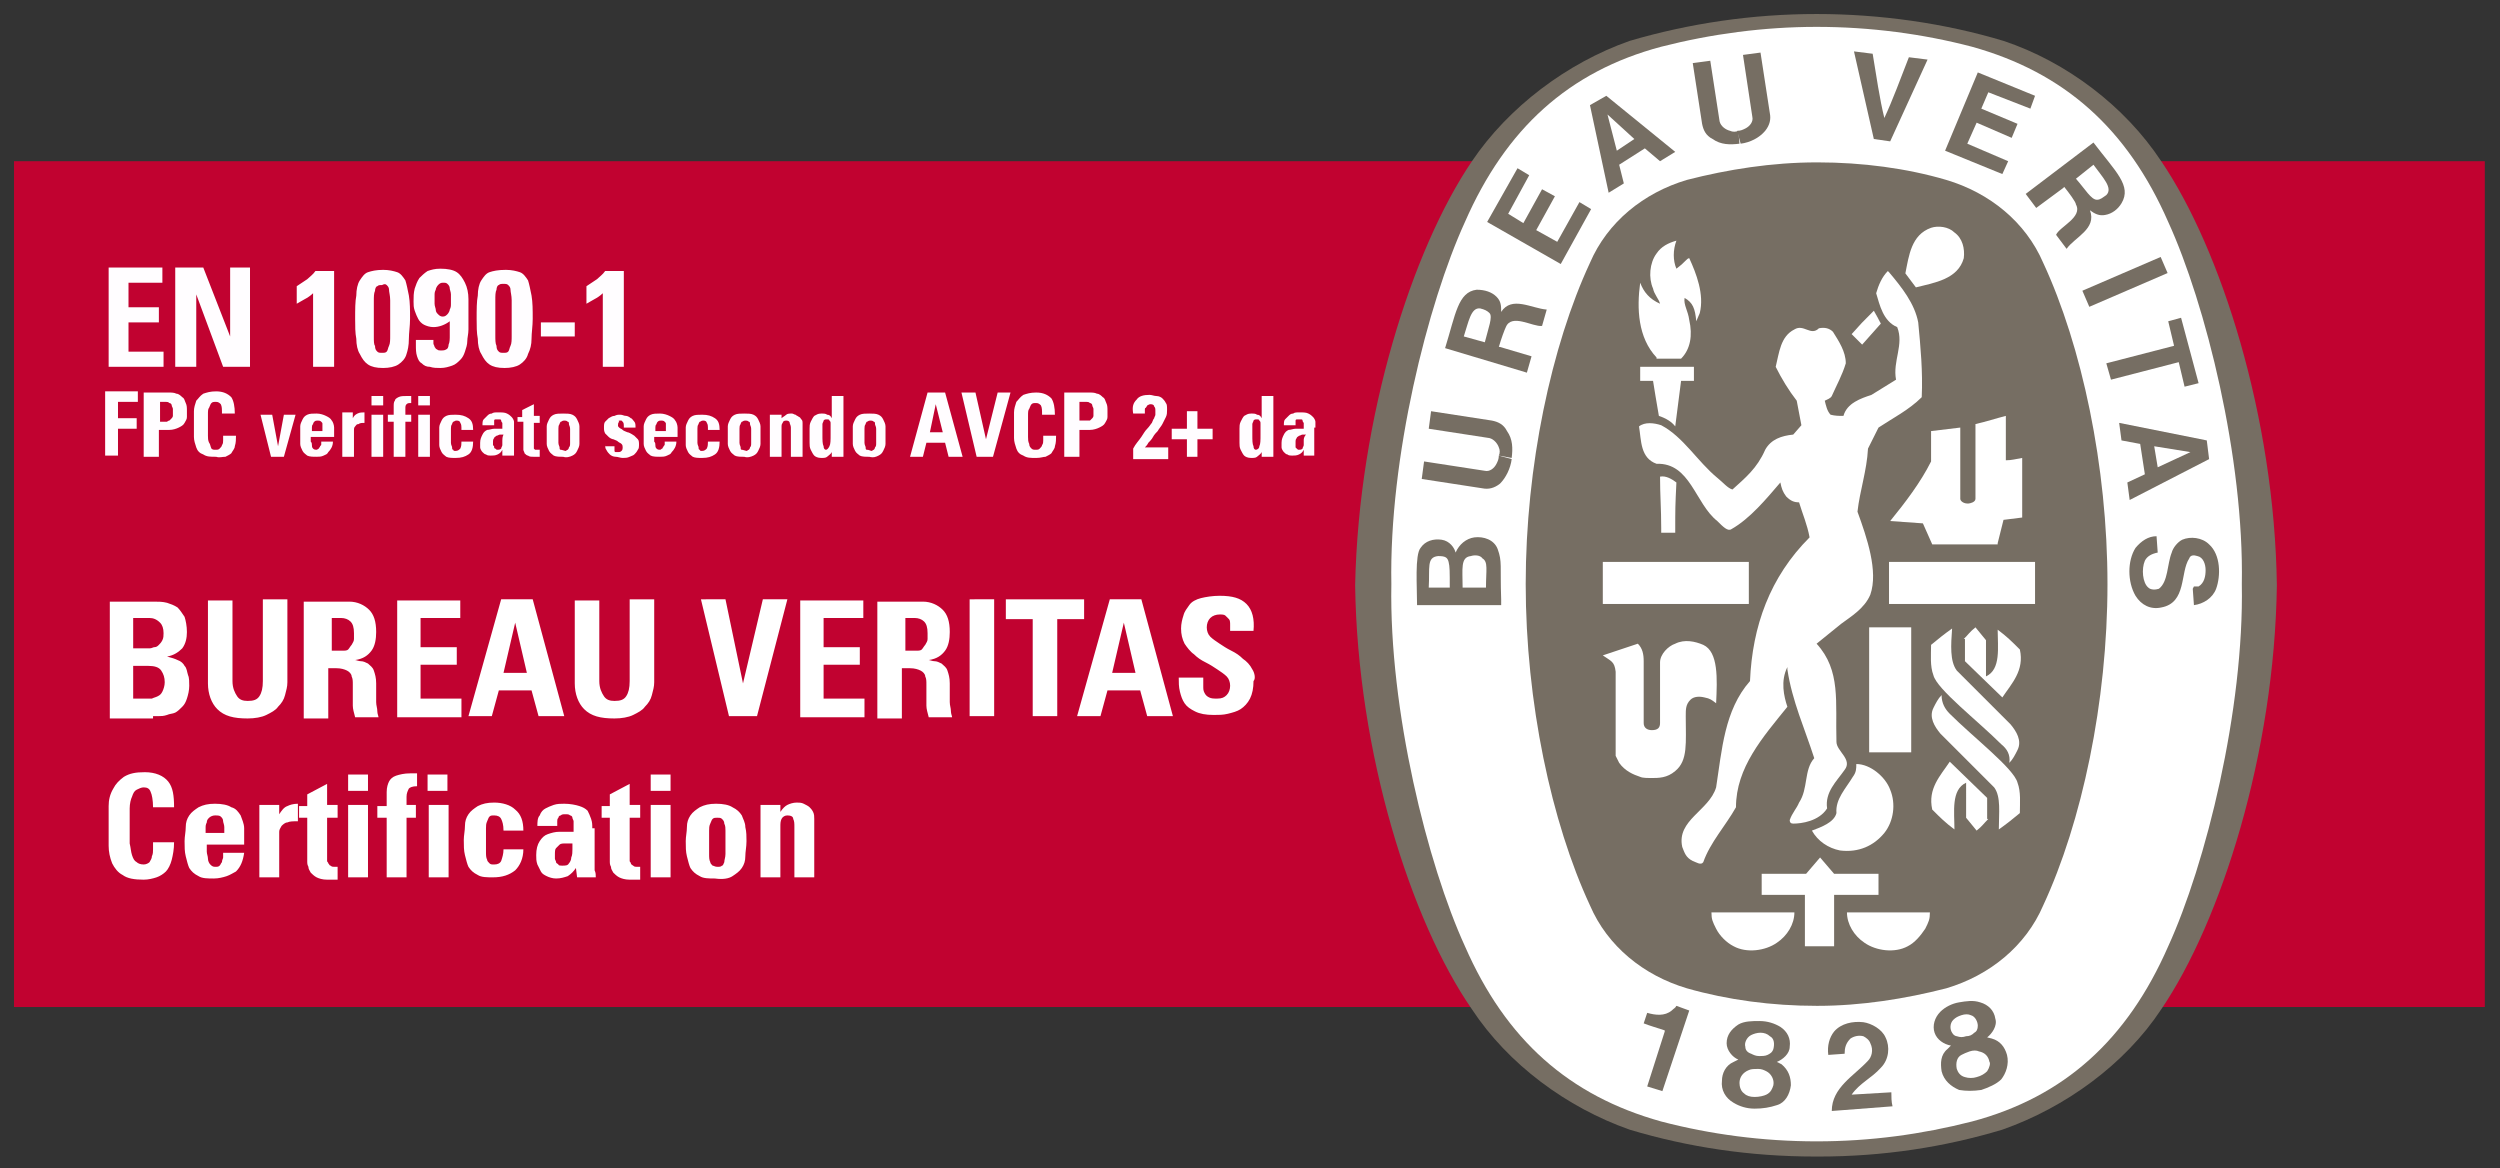 <?xml version="1.0" encoding="utf-8"?>
<!-- Generator: Adobe Illustrator 24.0.3, SVG Export Plug-In . SVG Version: 6.00 Build 0)  -->
<svg version="1.1" id="Livello_1" xmlns="http://www.w3.org/2000/svg" xmlns:xlink="http://www.w3.org/1999/xlink" x="0px" y="0px"
	 viewBox="0 0 214 100" style="enable-background:new 0 0 214 100;" xml:space="preserve">
<rect x="0" y="0" width="214" height="100" fill="#333333" stroke="none"/>
<style type="text/css">
	.st0{fill:#C10230;}
	.st1{fill:#FFFDFF;}
	.st2{fill:#766E63;}
	.st3{fill:#FFFFFF;}
	.st4{fill:#003B4D;}
	.st5{fill:#A2A9AD;}
	.st6{fill-rule:evenodd;clip-rule:evenodd;fill:#FFFFFF;}
</style>
<g>
	<rect x="1.2" y="13.8" class="st0" width="211.5" height="72.4"/>
	<path class="st1" d="M50.2,26c0.2-0.1,0.5-0.3,0.7-0.4c0.2-0.1,0.5-0.3,0.7-0.5v6.3h1.8v-8.2h-1.6c-0.2,0.3-0.5,0.5-0.7,0.7
		c-0.3,0.2-0.6,0.4-0.9,0.6V26z M46.3,27.6v1.2h2.9v-1.2H46.3z M41.9,23.3c-0.3,0.1-0.5,0.4-0.7,0.7c-0.2,0.3-0.3,0.8-0.3,1.3
		c-0.1,0.5-0.1,1.2-0.1,2c0,0.6,0,1.2,0.1,1.7c0,0.5,0.1,1,0.3,1.3c0.2,0.4,0.4,0.7,0.7,0.9c0.3,0.2,0.7,0.3,1.3,0.3
		c0.5,0,1-0.1,1.3-0.3c0.3-0.2,0.6-0.5,0.7-0.9c0.2-0.4,0.3-0.8,0.3-1.3c0-0.5,0.1-1.1,0.1-1.7c0-0.8,0-1.4-0.1-2
		c-0.1-0.5-0.2-1-0.3-1.3c-0.2-0.3-0.4-0.6-0.7-0.7c-0.3-0.1-0.7-0.2-1.2-0.2C42.6,23.1,42.2,23.2,41.9,23.3z M43.5,24.4
		c0.1,0.1,0.2,0.2,0.2,0.4c0,0.2,0.1,0.5,0.1,0.9c0,0.4,0,0.9,0,1.5c0,0.6,0,1.1,0,1.5c0,0.4,0,0.7-0.1,0.9
		c-0.1,0.2-0.1,0.4-0.2,0.5c-0.1,0.1-0.2,0.1-0.4,0.1c-0.2,0-0.3,0-0.4-0.1c-0.1-0.1-0.2-0.2-0.2-0.5c-0.1-0.2-0.1-0.5-0.1-0.9
		c0-0.4,0-0.9,0-1.5c0-0.6,0-1.1,0-1.5c0-0.4,0-0.7,0.1-0.9c0-0.2,0.1-0.4,0.2-0.4c0.1-0.1,0.2-0.1,0.4-0.1
		C43.3,24.3,43.4,24.3,43.5,24.4z M35.6,29.5c0,0.4,0,0.7,0.1,1c0.1,0.3,0.2,0.5,0.4,0.6c0.2,0.2,0.4,0.3,0.7,0.3
		c0.3,0.1,0.6,0.1,0.9,0.1c0.4,0,0.7-0.1,1-0.2c0.3-0.1,0.5-0.3,0.7-0.5c0.2-0.2,0.3-0.4,0.4-0.7c0.1-0.3,0.2-0.6,0.2-0.9
		c0-0.3,0.1-0.6,0.1-1c0-0.3,0-0.7,0-1c0-0.6,0-1.1,0-1.6c0-0.5-0.1-1-0.3-1.4c-0.2-0.4-0.4-0.7-0.7-0.9c-0.3-0.2-0.8-0.3-1.4-0.3
		c-0.5,0-0.8,0.1-1.1,0.2c-0.3,0.2-0.5,0.4-0.7,0.6c-0.2,0.3-0.3,0.6-0.4,0.9c-0.1,0.4-0.1,0.7-0.1,1.1c0,0.3,0,0.5,0.1,0.8
		c0.1,0.3,0.2,0.5,0.3,0.7c0.1,0.2,0.3,0.4,0.5,0.5c0.2,0.1,0.5,0.2,0.8,0.2c0.5,0,1-0.2,1.4-0.5c0,0.5,0,0.9,0,1.2
		c0,0.3,0,0.6-0.1,0.8c0,0.2-0.1,0.4-0.2,0.4c-0.1,0.1-0.3,0.1-0.5,0.1c-0.1,0-0.2,0-0.3-0.1c-0.1,0-0.1-0.1-0.2-0.2
		c0-0.1-0.1-0.2-0.1-0.3c0-0.1,0-0.2,0-0.3H35.6z M37.2,25.3c0-0.2,0-0.3,0.1-0.5c0-0.1,0.1-0.3,0.2-0.4c0.1-0.1,0.2-0.2,0.4-0.2
		c0.2,0,0.3,0,0.4,0.1c0.1,0.1,0.2,0.2,0.2,0.4c0,0.1,0.1,0.3,0.1,0.5c0,0.2,0,0.3,0,0.4c0,0.1,0,0.3,0,0.4c0,0.2,0,0.3-0.1,0.5
		c0,0.1-0.1,0.3-0.2,0.4c-0.1,0.1-0.2,0.2-0.4,0.2c-0.2,0-0.3-0.1-0.4-0.2c-0.1-0.1-0.2-0.2-0.2-0.4c0-0.1-0.1-0.3-0.1-0.5
		c0-0.2,0-0.3,0-0.4C37.2,25.6,37.2,25.4,37.2,25.3z M31.5,23.3c-0.3,0.1-0.5,0.4-0.7,0.7c-0.2,0.3-0.3,0.8-0.3,1.3
		c-0.1,0.5-0.1,1.2-0.1,2c0,0.6,0,1.2,0.1,1.7c0,0.5,0.1,1,0.3,1.3c0.2,0.4,0.4,0.7,0.7,0.9c0.3,0.2,0.7,0.3,1.3,0.3
		c0.5,0,1-0.1,1.3-0.3c0.3-0.2,0.6-0.5,0.7-0.9C34.9,30,35,29.6,35,29c0-0.5,0.1-1.1,0.1-1.7c0-0.8,0-1.4-0.1-2
		c-0.1-0.5-0.2-1-0.3-1.3c-0.2-0.3-0.4-0.6-0.7-0.7c-0.3-0.1-0.7-0.2-1.2-0.2C32.2,23.1,31.8,23.2,31.5,23.3z M33.1,24.4
		c0.1,0.1,0.2,0.2,0.2,0.4c0,0.2,0.1,0.5,0.1,0.9c0,0.4,0,0.9,0,1.5c0,0.6,0,1.1,0,1.5c0,0.4,0,0.7-0.1,0.9
		c-0.1,0.2-0.1,0.4-0.2,0.5c-0.1,0.1-0.2,0.1-0.4,0.1c-0.2,0-0.3,0-0.4-0.1c-0.1-0.1-0.2-0.2-0.2-0.5C32,29.5,32,29.2,32,28.8
		c0-0.4,0-0.9,0-1.5c0-0.6,0-1.1,0-1.5c0-0.4,0-0.7,0.1-0.9c0-0.2,0.1-0.4,0.2-0.4c0.1-0.1,0.2-0.1,0.4-0.1
		C32.9,24.3,33,24.3,33.1,24.4z M25.4,26c0.2-0.1,0.5-0.3,0.7-0.4c0.2-0.1,0.5-0.3,0.7-0.5v6.3h1.8v-8.2H27
		c-0.2,0.3-0.5,0.5-0.7,0.7c-0.3,0.2-0.6,0.4-0.9,0.6V26z M16.8,31.4v-6.2h0l2.3,6.2h2.3v-8.5h-1.7v5.9h0l-2.3-5.9h-2.4v8.5H16.8z
		 M14,31.4v-1.3h-3v-2.5h2.6v-1.3H11v-2.1h2.9v-1.3H9.3v8.5H14z"/>
	<path class="st1" d="M19.3,39.1c0.2-0.1,0.4-0.2,0.5-0.3c0.1-0.2,0.3-0.4,0.3-0.6c0.1-0.3,0.1-0.6,0.1-0.9h-1.1c0,0.1,0,0.2,0,0.4
		c0,0.1,0,0.3-0.1,0.4c0,0.1-0.1,0.2-0.2,0.3c-0.1,0.1-0.2,0.1-0.3,0.1c-0.2,0-0.3,0-0.4-0.1C18,38.2,18,38,17.9,37.9
		c-0.1-0.2-0.1-0.4-0.1-0.6c0-0.3,0-0.6,0-0.9c0-0.4,0-0.7,0-0.9c0-0.3,0-0.5,0.1-0.6c0.1-0.2,0.1-0.3,0.2-0.4
		c0.1-0.1,0.2-0.1,0.4-0.1c0.2,0,0.3,0.1,0.4,0.2c0.1,0.2,0.1,0.4,0.1,0.8h1.1c0-0.6-0.1-1.1-0.3-1.4c-0.3-0.3-0.7-0.5-1.3-0.5
		c-0.5,0-0.8,0.1-1.1,0.2c-0.3,0.2-0.4,0.4-0.6,0.6c-0.1,0.3-0.2,0.6-0.2,0.9c0,0.3,0,0.7,0,1.1c0,0.4,0,0.7,0,1.1
		c0,0.3,0.1,0.6,0.2,0.9c0.1,0.3,0.3,0.5,0.6,0.6c0.3,0.2,0.6,0.2,1.1,0.2C18.8,39.2,19,39.1,19.3,39.1z M12.4,39.1h1.2v-2.3h0.9
		c0.3,0,0.6-0.1,0.8-0.2c0.2-0.1,0.4-0.2,0.5-0.4c0.1-0.2,0.2-0.3,0.2-0.5c0-0.2,0-0.4,0-0.5c0-0.3,0-0.5-0.1-0.7
		c-0.1-0.2-0.1-0.4-0.3-0.5c-0.1-0.1-0.3-0.3-0.5-0.3c-0.2-0.1-0.4-0.1-0.7-0.1h-2.1V39.1z M13.6,34.4h0.6c0.1,0,0.2,0,0.3,0.1
		c0.1,0,0.2,0.1,0.2,0.2s0.1,0.2,0.1,0.3c0,0.1,0,0.2,0,0.3c0,0.1,0,0.2,0,0.3c0,0.1-0.1,0.2-0.1,0.2c-0.1,0.1-0.1,0.1-0.2,0.2
		c-0.1,0-0.2,0.1-0.2,0.1h-0.6V34.4z M10.1,39.1v-2.4h1.6v-0.9h-1.6v-1.4h1.7v-0.9H9v5.5H10.1z"/>
	<path class="st1" d="M75.2,39c0.2-0.1,0.3-0.2,0.4-0.4c0.1-0.2,0.2-0.4,0.2-0.6c0-0.2,0-0.5,0-0.8c0-0.2,0-0.5,0-0.7
		c0-0.2-0.1-0.4-0.2-0.6c-0.1-0.2-0.2-0.3-0.4-0.4c-0.2-0.1-0.5-0.1-0.8-0.1c-0.3,0-0.6,0-0.8,0.1c-0.2,0.1-0.3,0.2-0.4,0.4
		c-0.1,0.2-0.2,0.4-0.2,0.6c0,0.2,0,0.5,0,0.7c0,0.3,0,0.5,0,0.8c0,0.2,0.1,0.4,0.2,0.6c0.1,0.2,0.3,0.3,0.4,0.4
		c0.2,0.1,0.5,0.1,0.8,0.1C74.8,39.2,75,39.1,75.2,39z M74.2,38.5c-0.1,0-0.1-0.1-0.1-0.2c0-0.1-0.1-0.2-0.1-0.4c0-0.2,0-0.4,0-0.7
		c0-0.2,0-0.4,0-0.5c0-0.1,0-0.3,0.1-0.4c0-0.1,0.1-0.2,0.1-0.2c0.1,0,0.1-0.1,0.3-0.1c0.1,0,0.2,0,0.3,0.1c0.1,0,0.1,0.1,0.1,0.2
		c0,0.1,0.1,0.2,0.1,0.4c0,0.1,0,0.3,0,0.5c0,0.3,0,0.5,0,0.7c0,0.2,0,0.3-0.1,0.4c0,0.1-0.1,0.2-0.1,0.2c-0.1,0-0.1,0.1-0.2,0.1
		C74.3,38.5,74.3,38.5,74.2,38.5z M72.2,39.1v-5.2h-1v1.9h0c-0.1-0.2-0.2-0.3-0.4-0.3c-0.1-0.1-0.3-0.1-0.5-0.1
		c-0.3,0-0.4,0.1-0.6,0.2c-0.1,0.1-0.2,0.3-0.3,0.5c-0.1,0.2-0.1,0.4-0.1,0.6c0,0.2,0,0.4,0,0.6c0,0.2,0,0.4,0,0.6
		c0,0.2,0,0.4,0.1,0.6c0.1,0.2,0.2,0.4,0.3,0.5c0.1,0.1,0.3,0.2,0.6,0.2c0.2,0,0.4,0,0.5-0.1c0.1-0.1,0.3-0.2,0.4-0.4h0v0.4H72.2z
		 M70.5,38.2c-0.1-0.2-0.1-0.5-0.1-1c0-0.2,0-0.3,0-0.5c0-0.2,0-0.3,0-0.4c0-0.1,0.1-0.2,0.1-0.3c0.1-0.1,0.1-0.1,0.3-0.1
		c0.1,0,0.2,0,0.2,0.1c0.1,0.1,0.1,0.1,0.1,0.3s0,0.2,0,0.4c0,0.2,0,0.3,0,0.5c0,0.5,0,0.8-0.1,1c-0.1,0.2-0.2,0.3-0.3,0.3
		C70.6,38.5,70.5,38.4,70.5,38.2z M66.9,35.5h-1v3.6h1v-2.5c0-0.2,0-0.3,0.1-0.4c0-0.1,0.1-0.2,0.3-0.2c0.2,0,0.3,0.1,0.3,0.2
		c0,0.1,0.1,0.2,0.1,0.4v2.5h1v-2.9c0-0.1,0-0.2-0.1-0.3c-0.1-0.1-0.1-0.2-0.2-0.2c-0.1-0.1-0.2-0.1-0.3-0.2c-0.1,0-0.2-0.1-0.3-0.1
		c-0.2,0-0.4,0-0.5,0.1c-0.1,0.1-0.3,0.2-0.4,0.3h0V35.5z M64.5,39c0.2-0.1,0.3-0.2,0.4-0.4c0.1-0.2,0.2-0.4,0.2-0.6
		c0-0.2,0-0.5,0-0.8c0-0.2,0-0.5,0-0.7c0-0.2-0.1-0.4-0.2-0.6c-0.1-0.2-0.2-0.3-0.4-0.4c-0.2-0.1-0.5-0.1-0.8-0.1
		c-0.3,0-0.6,0-0.8,0.1c-0.2,0.1-0.3,0.2-0.4,0.4c-0.1,0.2-0.2,0.4-0.2,0.6c0,0.2,0,0.5,0,0.7c0,0.3,0,0.5,0,0.8
		c0,0.2,0.1,0.4,0.2,0.6c0.1,0.2,0.3,0.3,0.4,0.4c0.2,0.1,0.5,0.1,0.8,0.1C64,39.2,64.3,39.1,64.5,39z M63.5,38.5
		c-0.1,0-0.1-0.1-0.1-0.2c0-0.1-0.1-0.2-0.1-0.4c0-0.2,0-0.4,0-0.7c0-0.2,0-0.4,0-0.5c0-0.1,0-0.3,0.1-0.4c0-0.1,0.1-0.2,0.1-0.2
		c0.1,0,0.1-0.1,0.3-0.1c0.1,0,0.2,0,0.3,0.1c0.1,0,0.1,0.1,0.1,0.2c0,0.1,0.1,0.2,0.1,0.4c0,0.1,0,0.3,0,0.5c0,0.3,0,0.5,0,0.7
		c0,0.2,0,0.3-0.1,0.4c0,0.1-0.1,0.2-0.1,0.2c-0.1,0-0.1,0.1-0.2,0.1C63.6,38.5,63.5,38.5,63.5,38.5z M61.6,36.8
		c0-0.5-0.1-0.8-0.4-1c-0.3-0.2-0.6-0.3-1.1-0.3c-0.3,0-0.6,0-0.8,0.1c-0.2,0.1-0.3,0.2-0.4,0.4c-0.1,0.2-0.2,0.4-0.2,0.6
		c0,0.2,0,0.5,0,0.7c0,0.3,0,0.5,0,0.8c0,0.2,0.1,0.4,0.2,0.6c0.1,0.2,0.3,0.3,0.4,0.4c0.2,0.1,0.5,0.1,0.8,0.1
		c0.5,0,0.8-0.1,1.1-0.3c0.3-0.2,0.4-0.6,0.4-1.1h-1c0,0.2,0,0.4-0.1,0.6c-0.1,0.1-0.2,0.2-0.4,0.2c-0.1,0-0.2,0-0.2-0.1
		c-0.1,0-0.1-0.1-0.1-0.2c0-0.1-0.1-0.2-0.1-0.4c0-0.2,0-0.4,0-0.7c0-0.2,0-0.4,0-0.5c0-0.1,0-0.3,0.1-0.4c0-0.1,0.1-0.2,0.1-0.2
		c0.1,0,0.1-0.1,0.3-0.1c0.2,0,0.3,0.1,0.3,0.2c0.1,0.1,0.1,0.3,0.1,0.6H61.6z M58,37.4c0-0.3,0-0.6,0-0.8c0-0.2-0.1-0.5-0.2-0.6
		c-0.1-0.2-0.3-0.3-0.5-0.4c-0.2-0.1-0.5-0.2-0.8-0.2c-0.3,0-0.6,0-0.8,0.1c-0.2,0.1-0.3,0.2-0.4,0.4c-0.1,0.2-0.2,0.4-0.2,0.6
		c0,0.2,0,0.5,0,0.7c0,0.3,0,0.5,0,0.8c0,0.2,0.1,0.4,0.2,0.6c0.1,0.2,0.3,0.3,0.4,0.4c0.2,0.1,0.5,0.1,0.8,0.1c0.2,0,0.4,0,0.6-0.1
		c0.2-0.1,0.3-0.1,0.4-0.3c0.2-0.2,0.4-0.5,0.4-0.9h-1c0,0.1,0,0.2,0,0.2c0,0.1,0,0.1-0.1,0.2c0,0.1-0.1,0.1-0.1,0.2
		c-0.1,0-0.1,0.1-0.2,0.1c-0.1,0-0.2,0-0.3-0.1c-0.1-0.1-0.1-0.2-0.1-0.3c0-0.1,0-0.2-0.1-0.3c0-0.1,0-0.2,0-0.4H58z M56.1,36.9
		c0-0.1,0-0.2,0-0.3c0-0.1,0-0.2,0.1-0.3c0-0.1,0.1-0.2,0.1-0.2c0.1-0.1,0.2-0.1,0.3-0.1c0.1,0,0.2,0,0.3,0.1
		c0.1,0.1,0.1,0.1,0.1,0.2c0,0.1,0,0.2,0,0.3c0,0.1,0,0.2,0,0.3H56.1z M51.8,37.9c0,0.3,0,0.5,0.1,0.6c0.1,0.2,0.2,0.3,0.3,0.4
		c0.1,0.1,0.3,0.2,0.5,0.2c0.2,0,0.4,0.1,0.6,0.1c0.2,0,0.4,0,0.6-0.1c0.2-0.1,0.3-0.1,0.4-0.2c0.1-0.1,0.2-0.2,0.3-0.4
		c0.1-0.1,0.1-0.3,0.1-0.4c0-0.2,0-0.4-0.1-0.5c-0.1-0.1-0.2-0.2-0.3-0.3C54,37.1,53.8,37,53.7,37c-0.2-0.1-0.3-0.1-0.4-0.2
		c-0.1-0.1-0.2-0.1-0.3-0.2c-0.1-0.1-0.1-0.1-0.1-0.2c0-0.1,0-0.2,0.1-0.3C52.9,36,53,36,53.1,36c0.1,0,0.1,0,0.1,0l0.1,0.1
		c0.1,0.1,0.1,0.2,0.1,0.5h1c0-0.2,0-0.4-0.1-0.5c-0.1-0.1-0.2-0.3-0.3-0.3c-0.1-0.1-0.3-0.2-0.4-0.2c-0.2,0-0.3-0.1-0.5-0.1
		c-0.2,0-0.3,0-0.5,0.1c-0.2,0-0.3,0.1-0.5,0.2c-0.1,0.1-0.2,0.2-0.3,0.3c-0.1,0.1-0.1,0.3-0.1,0.5c0,0.2,0,0.3,0.1,0.5
		c0.1,0.1,0.2,0.2,0.3,0.3c0.1,0.1,0.3,0.2,0.4,0.2c0.2,0.1,0.3,0.1,0.4,0.2c0.1,0.1,0.2,0.1,0.3,0.2c0.1,0.1,0.1,0.2,0.1,0.3
		c0,0.1,0,0.2-0.1,0.3c-0.1,0.1-0.2,0.1-0.3,0.1c-0.1,0-0.2,0-0.2,0c-0.1,0-0.1-0.1-0.1-0.1c0-0.1,0-0.1,0-0.2c0-0.1,0-0.2,0-0.2
		H51.8z M49,39c0.2-0.1,0.3-0.2,0.4-0.4c0.1-0.2,0.2-0.4,0.2-0.6c0-0.2,0-0.5,0-0.8c0-0.2,0-0.5,0-0.7c0-0.2-0.1-0.4-0.2-0.6
		c-0.1-0.2-0.2-0.3-0.4-0.4c-0.2-0.1-0.5-0.1-0.8-0.1c-0.3,0-0.6,0-0.8,0.1c-0.2,0.1-0.3,0.2-0.4,0.4c-0.1,0.2-0.2,0.4-0.2,0.6
		c0,0.2,0,0.5,0,0.7c0,0.3,0,0.5,0,0.8c0,0.2,0.1,0.4,0.2,0.6c0.1,0.2,0.3,0.3,0.4,0.4c0.2,0.1,0.5,0.1,0.8,0.1
		C48.5,39.2,48.8,39.1,49,39z M48,38.5c-0.1,0-0.1-0.1-0.1-0.2c0-0.1-0.1-0.2-0.1-0.4c0-0.2,0-0.4,0-0.7c0-0.2,0-0.4,0-0.5
		c0-0.1,0-0.3,0.1-0.4c0-0.1,0.1-0.2,0.1-0.2c0.1,0,0.1-0.1,0.3-0.1c0.1,0,0.2,0,0.3,0.1c0.1,0,0.1,0.1,0.1,0.2
		c0,0.1,0.1,0.2,0.1,0.4c0,0.1,0,0.3,0,0.5c0,0.3,0,0.5,0,0.7c0,0.2,0,0.3-0.1,0.4c0,0.1-0.1,0.2-0.1,0.2c-0.1,0-0.1,0.1-0.2,0.1
		C48.1,38.5,48,38.5,48,38.5z M44.4,36.1h0.4v2.2c0,0.1,0,0.1,0,0.2c0,0.1,0.1,0.2,0.1,0.3c0.1,0.1,0.2,0.2,0.3,0.2
		c0.1,0.1,0.3,0.1,0.5,0.1c0.1,0,0.2,0,0.3,0c0.1,0,0.2,0,0.2,0v-0.6l-0.1,0h-0.1c-0.1,0-0.1,0-0.2,0l-0.1-0.1c0,0,0-0.1,0-0.1
		c0-0.1,0-0.1,0-0.2v-1.9h0.5v-0.6h-0.5v-1l-1,0.5v0.6h-0.4V36.1z M44,36.6c0-0.2,0-0.3,0-0.5c0-0.1-0.1-0.3-0.2-0.4
		c-0.1-0.1-0.2-0.2-0.4-0.3c-0.2-0.1-0.4-0.1-0.8-0.1c-0.2,0-0.4,0-0.5,0.1c-0.2,0-0.3,0.1-0.4,0.2c-0.1,0.1-0.2,0.2-0.3,0.3
		c-0.1,0.1-0.1,0.3-0.1,0.5h1c0-0.1,0-0.1,0-0.2c0-0.1,0-0.1,0-0.2c0-0.1,0.1-0.1,0.1-0.1c0.1,0,0.1,0,0.2,0c0.1,0,0.2,0,0.2,0
		c0.1,0,0.1,0.1,0.1,0.1c0,0,0,0.1,0.1,0.2c0,0.1,0,0.1,0,0.2v0.3c-0.2,0-0.5,0-0.7,0c-0.2,0-0.4,0.1-0.6,0.1
		c-0.2,0.1-0.3,0.2-0.4,0.4c-0.1,0.2-0.2,0.4-0.2,0.7c0,0.2,0,0.3,0,0.4c0,0.1,0.1,0.3,0.2,0.4c0.1,0.1,0.2,0.2,0.3,0.2
		c0.1,0.1,0.3,0.1,0.4,0.1c0.2,0,0.4,0,0.6-0.1c0.2-0.1,0.3-0.2,0.4-0.4h0l0,0.5H44c0-0.1,0-0.2,0-0.3c0-0.1,0-0.2,0-0.3V36.6z
		 M43,37.7c0,0.1,0,0.3,0,0.4c0,0.1-0.1,0.2-0.1,0.3c-0.1,0.1-0.2,0.1-0.3,0.1c-0.1,0-0.1,0-0.2-0.1c-0.1,0-0.1-0.1-0.1-0.1
		c0-0.1,0-0.1-0.1-0.2c0-0.1,0-0.1,0-0.2c0-0.2,0-0.3,0.1-0.4c0-0.1,0.1-0.1,0.2-0.2c0.1,0,0.2-0.1,0.3-0.1c0.1,0,0.2,0,0.3,0
		C43,37.4,43,37.6,43,37.7z M40.5,36.8c0-0.5-0.1-0.8-0.4-1c-0.3-0.2-0.6-0.3-1.1-0.3c-0.3,0-0.6,0-0.8,0.1
		c-0.2,0.1-0.3,0.2-0.4,0.4c-0.1,0.2-0.2,0.4-0.2,0.6c0,0.2,0,0.5,0,0.7c0,0.3,0,0.5,0,0.8c0,0.2,0.1,0.4,0.2,0.6
		c0.1,0.2,0.3,0.3,0.4,0.4c0.2,0.1,0.5,0.1,0.8,0.1c0.5,0,0.8-0.1,1.1-0.3c0.3-0.2,0.4-0.6,0.4-1.1h-1c0,0.2,0,0.4-0.1,0.6
		c-0.1,0.1-0.2,0.2-0.4,0.2c-0.1,0-0.2,0-0.2-0.1c-0.1,0-0.1-0.1-0.1-0.2c0-0.1-0.1-0.2-0.1-0.4c0-0.2,0-0.4,0-0.7
		c0-0.2,0-0.4,0-0.5c0-0.1,0-0.3,0.1-0.4c0-0.1,0.1-0.2,0.1-0.2c0.1,0,0.1-0.1,0.3-0.1c0.2,0,0.3,0.1,0.3,0.2
		c0.1,0.1,0.1,0.3,0.1,0.6H40.5z M36.8,35.5h-1v3.6h1V35.5z M35.8,33.9v0.8h1v-0.8H35.8z M35.2,33.9c-0.1,0-0.1,0-0.2,0
		c-0.1,0-0.1,0-0.2,0c-0.3,0-0.5,0-0.7,0.1c-0.2,0.1-0.3,0.2-0.3,0.3c-0.1,0.1-0.1,0.3-0.1,0.5c0,0.2,0,0.4,0,0.7h-0.5v0.6h0.5v3h1
		v-3h0.5v-0.6h-0.5V35c0-0.2,0-0.3,0.1-0.4c0.1-0.1,0.2-0.1,0.4-0.1V33.9z M32.8,35.5h-1v3.6h1V35.5z M31.8,33.9v0.8h1v-0.8H31.8z
		 M29.3,35.5v3.6h1v-2c0-0.1,0-0.2,0-0.3c0-0.1,0-0.2,0.1-0.3c0.1-0.1,0.1-0.2,0.3-0.2c0.1-0.1,0.3-0.1,0.5-0.1v-0.9
		c-0.2,0-0.4,0-0.6,0.1c-0.2,0.1-0.3,0.2-0.4,0.4h0v-0.5H29.3z M28.6,37.4c0-0.3,0-0.6,0-0.8c0-0.2-0.1-0.5-0.2-0.6
		c-0.1-0.2-0.3-0.3-0.5-0.4c-0.2-0.1-0.5-0.2-0.8-0.2c-0.3,0-0.6,0-0.8,0.1c-0.2,0.1-0.3,0.2-0.4,0.4c-0.1,0.2-0.2,0.4-0.2,0.6
		c0,0.2,0,0.5,0,0.7c0,0.3,0,0.5,0,0.8c0,0.2,0.1,0.4,0.2,0.6c0.1,0.2,0.3,0.3,0.4,0.4c0.2,0.1,0.5,0.1,0.8,0.1c0.2,0,0.4,0,0.6-0.1
		c0.2-0.1,0.3-0.1,0.4-0.3c0.2-0.2,0.4-0.5,0.4-0.9h-1c0,0.1,0,0.2,0,0.2c0,0.1,0,0.1-0.1,0.2c0,0.1-0.1,0.1-0.1,0.2
		c-0.1,0-0.1,0.1-0.2,0.1c-0.1,0-0.2,0-0.3-0.1c-0.1-0.1-0.1-0.2-0.1-0.3c0-0.1,0-0.2-0.1-0.3c0-0.1,0-0.2,0-0.4H28.6z M26.7,36.9
		c0-0.1,0-0.2,0-0.3c0-0.1,0-0.2,0.1-0.3c0-0.1,0.1-0.2,0.1-0.2c0.1-0.1,0.2-0.1,0.3-0.1c0.1,0,0.2,0,0.3,0.1
		c0.1,0.1,0.1,0.1,0.1,0.2c0,0.1,0,0.2,0,0.3c0,0.1,0,0.2,0,0.3H26.7z M23.2,39.1h1.1l1-3.6h-1l-0.5,2.7h0l-0.5-2.7h-1L23.2,39.1z"
		/>
	<path class="st1" d="M101.6,36.7h-1.3v0.9h1.3v1.5h0.9v-1.5h1.3v-0.9h-1.3v-1.5h-0.9V36.7z M100,39.1v-0.8h-2
		c0.1-0.1,0.2-0.2,0.3-0.4c0.1-0.1,0.3-0.3,0.4-0.5c0.1-0.2,0.3-0.4,0.4-0.5c0.1-0.2,0.3-0.4,0.4-0.6c0.1-0.2,0.2-0.4,0.3-0.6
		c0.1-0.2,0.1-0.4,0.1-0.6c0-0.3,0-0.5-0.1-0.6c-0.1-0.2-0.2-0.3-0.3-0.4c-0.1-0.1-0.3-0.2-0.5-0.2c-0.2,0-0.4-0.1-0.6-0.1
		c-0.5,0-0.9,0.1-1.1,0.4c-0.3,0.3-0.4,0.6-0.3,1.2H98c0-0.1,0-0.2,0-0.3c0-0.1,0-0.2,0.1-0.2c0-0.1,0.1-0.1,0.1-0.2
		c0.1,0,0.1-0.1,0.3-0.1c0.2,0,0.3,0.1,0.3,0.2c0.1,0.1,0.1,0.2,0.1,0.4c0,0.1,0,0.2,0,0.3c0,0.1-0.1,0.2-0.1,0.3
		c-0.1,0.1-0.1,0.2-0.2,0.4c-0.1,0.1-0.2,0.3-0.4,0.5c-0.2,0.2-0.3,0.4-0.5,0.7c-0.2,0.3-0.5,0.6-0.7,1v0.9H100z M91.2,39.1h1.2
		v-2.3h0.9c0.3,0,0.6-0.1,0.8-0.2c0.2-0.1,0.4-0.2,0.5-0.4c0.1-0.2,0.2-0.3,0.2-0.5c0-0.2,0-0.4,0-0.5c0-0.3,0-0.5-0.1-0.7
		c-0.1-0.2-0.1-0.4-0.3-0.5c-0.1-0.1-0.3-0.3-0.5-0.3c-0.2-0.1-0.4-0.1-0.7-0.1h-2.1V39.1z M92.4,34.4H93c0.1,0,0.2,0,0.3,0.1
		c0.1,0,0.2,0.1,0.2,0.2c0,0.1,0.1,0.2,0.1,0.3c0,0.1,0,0.2,0,0.3c0,0.1,0,0.2,0,0.3c0,0.1-0.1,0.2-0.1,0.2
		c-0.1,0.1-0.1,0.1-0.2,0.2C93.2,36,93.1,36,93,36h-0.6V34.4z M89.5,39.1c0.2-0.1,0.4-0.2,0.5-0.3c0.1-0.2,0.3-0.4,0.3-0.6
		c0.1-0.3,0.1-0.6,0.1-0.9h-1.1c0,0.1,0,0.2,0,0.4c0,0.1,0,0.3-0.1,0.4c0,0.1-0.1,0.2-0.2,0.3c-0.1,0.1-0.2,0.1-0.3,0.1
		c-0.2,0-0.3,0-0.4-0.1c-0.1-0.1-0.2-0.2-0.2-0.4c-0.1-0.2-0.1-0.4-0.1-0.6c0-0.3,0-0.6,0-0.9c0-0.4,0-0.7,0-0.9
		c0-0.3,0-0.5,0.1-0.6c0.1-0.2,0.1-0.3,0.2-0.4c0.1-0.1,0.2-0.1,0.4-0.1c0.2,0,0.3,0.1,0.4,0.2c0.1,0.2,0.1,0.4,0.1,0.8h1.1
		c0-0.6-0.1-1.1-0.3-1.4c-0.3-0.3-0.7-0.5-1.3-0.5c-0.5,0-0.8,0.1-1.1,0.2c-0.3,0.2-0.4,0.4-0.6,0.6c-0.1,0.3-0.2,0.6-0.2,0.9
		c0,0.3,0,0.7,0,1.1c0,0.4,0,0.7,0,1.1c0,0.3,0.1,0.6,0.2,0.9c0.1,0.3,0.3,0.5,0.6,0.6c0.3,0.2,0.6,0.2,1.1,0.2
		C89.1,39.2,89.3,39.1,89.5,39.1z M83.6,39.1H85l1.5-5.5h-1.1l-1,4h0l-0.9-4h-1.2L83.6,39.1z M79,39.1l0.3-1.2h1.6l0.3,1.2h1.2
		l-1.5-5.5h-1.5l-1.5,5.5H79z M80.7,37h-1.1l0.5-2.4h0L80.7,37z"/>
	<path class="st1" d="M112.6,36.6c0-0.2,0-0.3,0-0.5c0-0.1-0.1-0.3-0.2-0.4c-0.1-0.1-0.2-0.2-0.4-0.3c-0.2-0.1-0.4-0.1-0.8-0.1
		c-0.2,0-0.4,0-0.5,0.1c-0.2,0-0.3,0.1-0.4,0.2c-0.1,0.1-0.2,0.2-0.3,0.3c-0.1,0.1-0.1,0.3-0.1,0.5h1c0-0.1,0-0.1,0-0.2
		c0-0.1,0-0.1,0-0.2c0-0.1,0.1-0.1,0.1-0.1c0.1,0,0.1,0,0.2,0c0.1,0,0.2,0,0.2,0c0.1,0,0.1,0.1,0.1,0.1c0,0,0,0.1,0.1,0.2
		c0,0.1,0,0.1,0,0.2v0.3c-0.2,0-0.5,0-0.7,0c-0.2,0-0.4,0.1-0.6,0.1c-0.2,0.1-0.3,0.2-0.4,0.4c-0.1,0.2-0.2,0.4-0.2,0.7
		c0,0.2,0,0.3,0,0.4c0,0.1,0.1,0.3,0.2,0.4c0.1,0.1,0.2,0.2,0.3,0.2c0.1,0.1,0.3,0.1,0.4,0.1c0.2,0,0.4,0,0.6-0.1
		c0.2-0.1,0.3-0.2,0.4-0.4h0l0,0.5h0.9c0-0.1,0-0.2,0-0.3c0-0.1,0-0.2,0-0.3V36.6z M111.6,37.7c0,0.1,0,0.3,0,0.4
		c0,0.1-0.1,0.2-0.1,0.3c-0.1,0.1-0.2,0.1-0.3,0.1c-0.1,0-0.1,0-0.2-0.1c0,0-0.1-0.1-0.1-0.1c0-0.1,0-0.1,0-0.2c0-0.1,0-0.1,0-0.2
		c0-0.2,0-0.3,0.1-0.4c0-0.1,0.1-0.1,0.2-0.2c0.1,0,0.2-0.1,0.3-0.1c0.1,0,0.2,0,0.3,0C111.6,37.4,111.6,37.6,111.6,37.7z M109,39.1
		v-5.2h-1v1.9h0c-0.1-0.2-0.2-0.3-0.4-0.3c-0.1-0.1-0.3-0.1-0.5-0.1c-0.3,0-0.4,0.1-0.6,0.2c-0.1,0.1-0.2,0.3-0.3,0.5
		c-0.1,0.2-0.1,0.4-0.1,0.6c0,0.2,0,0.4,0,0.6c0,0.2,0,0.4,0,0.6c0,0.2,0,0.4,0.1,0.6c0.1,0.2,0.2,0.4,0.3,0.5
		c0.1,0.1,0.3,0.2,0.6,0.2c0.2,0,0.4,0,0.5-0.1c0.1-0.1,0.3-0.2,0.4-0.4h0v0.4H109z M107.3,38.2c-0.1-0.2-0.1-0.5-0.1-1
		c0-0.2,0-0.3,0-0.5c0-0.2,0-0.3,0-0.4c0-0.1,0.1-0.2,0.1-0.3c0.1-0.1,0.1-0.1,0.3-0.1c0.1,0,0.2,0,0.2,0.1c0.1,0.1,0.1,0.1,0.1,0.3
		c0,0.1,0,0.2,0,0.4c0,0.2,0,0.3,0,0.5c0,0.5,0,0.8-0.1,1c0,0.2-0.2,0.3-0.3,0.3C107.4,38.5,107.3,38.4,107.3,38.2z"/>
	<path class="st2" d="M155.6,99h0.1c5.5,0,10.7-0.8,15.7-2.3c5.4-1.9,10.5-5.6,13.6-10.3c5.1-7.5,9.7-21.9,9.9-36.3v0
		c-0.2-14.4-4.8-28.8-9.9-36.3c-3.1-4.7-8.1-8.5-13.5-10.3c-5-1.5-10.5-2.3-16-2.3c-5.5,0-10.9,0.8-16,2.3
		c-5.4,1.9-10.4,5.7-13.5,10.3c-5.1,7.5-9.7,21.9-10,36.3v0c0.2,14.4,4.8,28.8,10,36.3c3.1,4.7,8.1,8.4,13.5,10.3
		c5,1.5,10.3,2.3,15.9,2.3H155.6z"/>
	<path class="st3" d="M191.9,50c0.2,10.8-3.1,24-6.3,31c-3.5,8-8.9,12.9-16.8,15c-4.3,1.1-8.7,1.7-13.3,1.7c-4.6,0-9.1-0.6-13.3-1.7
		c-7.9-2.2-13.3-7-16.8-15c-3.2-7-6.5-20.2-6.3-31c-0.2-10.8,3.1-24,6.3-31c3.5-8,8.9-12.9,16.8-15c4.3-1.1,8.8-1.7,13.3-1.7
		c4.6,0,9.1,0.6,13.3,1.7c7.9,2.2,13.3,7,16.8,15C188.8,26,192.1,39.2,191.9,50z"/>
	<path class="st2" d="M155.6,13.9c3.8,0,7.6,0.5,11,1.5c3.7,1.1,6.8,3.6,8.3,7.1c3.3,7.1,5.5,17.4,5.5,27.5
		c0,10.1-2.2,20.4-5.5,27.5c-1.5,3.5-4.6,6-8.3,7.1c-3.5,0.9-7.3,1.5-11,1.5h-0.1c-3.8,0-7.6-0.5-11.1-1.5c-3.7-1.1-6.8-3.6-8.3-7.1
		c-3.3-7.1-5.5-17.4-5.5-27.5c0-10.1,2.2-20.4,5.5-27.5c1.5-3.5,4.6-6,8.3-7.1c3.5-0.9,7.3-1.5,11.1-1.5H155.6z"/>
	<path class="st3" d="M161,27.7c-0.5-0.9-0.1-0.1-0.6-1.1"/>
	<rect x="137.2" y="48.1" class="st3" width="12.5" height="3.6"/>
	<path class="st3" d="M146.9,79.5c-0.3-0.6-0.4-0.8-0.4-1.4c2.6,0,4.4,0,7.1,0c0,1-0.6,2-1.5,2.6c-1,0.7-2.6,0.9-3.7,0.3
		C147.8,80.7,147.2,80.1,146.9,79.5z"/>
	<path class="st3" d="M154.6,76.6l-3.8,0v-1.8l3.8,0l1.2-1.4c0.6,0.7,0.6,0.7,1.2,1.4h3.8v1.8l-3.8,0c0,1.9,0,2.2,0,4.4
		c-0.8,0-1.8,0-2.5,0V76.6z"/>
	<path class="st3" d="M155.1,71.1c0.8-0.3,1.9-0.7,2.1-1.5c-0.1-1.2,0.8-2.1,1.4-3.1c0.3-0.4,0.3-0.7,0.3-1.1c1.2,0,2.5,1.1,2.9,2.2
		c0.5,1.2,0.3,2.7-0.5,3.7c-0.9,1.1-2.2,1.7-3.8,1.5C156.5,72.6,155.6,72,155.1,71.1z"/>
	<path class="st3" d="M145.8,55.2c-0.7-0.3-1.6-0.5-2.4-0.1c-0.6,0.2-1.3,0.9-1.3,1.6c0,2.2,0,2.8,0,5.2c0,0.4-0.2,0.6-0.7,0.6
		c-0.4,0-0.7-0.2-0.7-0.6v-5.3c0-0.6-0.1-1.1-0.5-1.5l-2.7,0.9l-0.3,0.1c0.7,0.5,1,0.5,1.1,1.4l0,6.8l0,0.4l0.1,0.2l0.1,0.2l0.1,0.2
		c0.5,0.7,1.2,1,1.8,1.2c0.2,0.1,0.7,0.1,0.9,0.1c0.7,0,1.4,0,2.1-0.6c1.1-0.9,0.9-2.4,0.9-4.7c0-0.6,0-1,0.4-1.4
		c0.3-0.3,0.8-0.3,1.2-0.2c0.5,0.1,0.6,0.2,1,0.5C147,58.1,147.1,55.8,145.8,55.2z"/>
	<path class="st3" d="M171.3,63.7c-2-2-5.5-4.7-5.8-5.9c-0.3-0.8-0.2-1.7-0.2-2.6c0.6-0.5,1.1-0.9,1.8-1.4c-0.1,1.4-0.2,2.8,0.4,3.6
		c1.6,1.6,3.1,3.1,4.6,4.6c0.5,0.6,1,1.4,0.6,2.2c-0.2,0.4-0.4,0.8-0.7,1.1C172.1,64.6,171.8,64.1,171.3,63.7z"/>
	<path class="st3" d="M160,53.7c1.5,0,2,0,3.6,0v10.7H160L160,53.7z"/>
	<path class="st3" d="M168.1,54.7c0.4-0.4,0.5-0.6,1-1l0.9,1.1v3.1c1.3-0.6,1-2.5,1-4c0.8,0.6,1.2,1,1.9,1.7
		c0.4,1.8-0.7,2.9-1.5,4.1l-3.2-3.1V54.7z"/>
	<path class="st3" d="M171,46.5l0.5-2l1.6-0.2l0-5.1c-0.6,0.1-0.9,0.2-1.4,0.2v-3.8c-0.8,0.2-1.7,0.5-2.6,0.7v6.4
		c0,0.3-0.5,0.4-0.6,0.4h-0.1c-0.3,0-0.6-0.2-0.6-0.4c0-2.3,0-4,0-6.1l-2.5,0.3v2.6c-0.9,1.8-2.2,3.5-3.5,5.1
		c1.4,0.1,1.5,0.1,2.8,0.2l0.8,1.8H171z"/>
	<path class="st3" d="M142.2,45.2c0-1.7-0.1-2.8-0.1-4.4c0.5-0.1,1,0.2,1.4,0.5c-0.1,2.1-0.1,2.1-0.1,4.3h-1.2L142.2,45.2z"/>
	<path class="st3" d="M142,35.6c-0.3-1.7-0.3-1.8-0.5-3c-0.4,0-0.5,0-1.1,0v-1.2c1.8,0,2.8,0,4.6,0l0,1.2c-0.5,0-0.6,0-1.1,0
		l-0.5,3.9C143.1,36.1,142.6,35.8,142,35.6z"/>
	<path class="st3" d="M141.8,30.6c-1.6-1.7-1.7-4.2-1.4-6.4l0,0c0.3,0.8,0.8,1.4,1.7,1.8c-0.1-0.4-0.5-0.8-0.6-1.3
		c-0.4-0.9-0.3-2.2,0.3-3c0.4-0.6,1-0.9,1.7-1.1c-0.3,0.8-0.3,1.7,0,2.4c0.4-0.3,0.5-0.4,0.8-0.7c0.1-0.1,0.2-0.2,0.3-0.2
		c0.6,1.3,1.3,3.1,0.9,4.7l-0.3,0.7c-0.1-1.1-0.3-1.6-1-2c-0.1,0.6,0.3,1.1,0.4,1.9c0.3,1.3,0.1,2.5-0.7,3.3H141.8z"/>
	<path class="st3" d="M161,27.7l-1.6,1.8c-0.4-0.4-0.5-0.5-0.9-0.9c0.8-0.9,0.9-1,1.9-2"/>
	<path class="st3" d="M163.1,23.4c0.3-1.5,0.5-3.3,2.2-3.9c0.6-0.2,1.5-0.1,2,0.4c0.7,0.5,0.9,1.4,0.8,2.2c-0.5,1.8-2.5,2.1-4.1,2.5
		L163.1,23.4z"/>
	<polygon class="st3" points="174.2,48.1 174.2,51.7 161.7,51.7 161.7,48.1 	"/>
	<path class="st3" d="M144,72.5c-0.5-2.3,2.3-3.1,2.9-5.1c0.5-3.2,0.7-6.6,2.9-9.1c0.2-4.7,1.7-8.9,5.1-12.3c-0.2-1.1-0.6-2-0.9-3
		c-0.4,0-0.7-0.1-1.1-0.5c-0.3-0.4-0.4-0.7-0.5-1.2c-1.2,1.4-2.6,3.1-4.2,4c-0.3,0.2-0.7-0.2-1.2-0.7c-1.9-1.5-2.3-5-5.2-4.9
		c-1.4-0.5-1.3-2-1.5-3.2c0.5-0.4,1.3-0.3,1.9-0.1c1.9,1,3.1,3.1,4.8,4.5c0.5,0.4,0.9,0.9,1.3,1c1.1-1,2.1-1.8,2.8-3.4
		c0.5-0.9,1.4-1.2,2.4-1.3l0.7-0.8l-0.4-2.1c-0.7-0.9-1.3-1.9-1.8-2.9c0.3-1.2,0.4-2.6,1.6-3.2c0.8-0.5,1.4,0.6,2.1-0.1
		c0.5-0.1,0.9,0,1.2,0.3c0.5,0.8,1.1,1.7,1.1,2.7c-0.3,1-0.8,1.9-1.2,2.8c-0.1,0.2-0.4,0.3-0.6,0.4c0.1,0.4,0.2,0.9,0.5,1.2
		c0.4,0.1,0.7,0.1,1.1,0.1c0.3-1.1,1.5-1.5,2.4-1.8l2.1-1.3c-0.3-1.6,0.7-3,0.1-4.5c-1.2-0.5-1.5-1.9-1.8-2.9c0.2-0.7,0.5-1.4,1-1.9
		l0.1,0.1c1.1,1.3,2.2,2.7,2.5,4.3c0.2,2.1,0.4,4.2,0.3,6.4c-1.1,1.1-2.5,1.8-3.7,2.6l-0.9,1.8c-0.1,1.9-0.7,3.6-0.9,5.4
		c0.8,2.2,1.8,5.1,1.1,7.1c-0.5,1.2-1.7,1.9-2.5,2.5l-2.1,1.7c2.1,2.3,1.6,5,1.7,8.4c0,0.8,1.4,1.5,0.7,2.4c-0.7,1-1.7,1.9-1.5,3.3
		c-0.7,1.1-2.2,1.3-2.9,1.3c-0.2,0-0.3-0.1-0.3-0.3c0.2-0.6,0.6-1,0.8-1.5c0.8-1.2,0.4-2.8,1.3-3.8c-0.8-2.5-1.9-4.9-2.3-7.6l0-0.2
		c-0.6,1.2-0.3,2.5,0,3.4c-2.1,2.6-4.4,5.2-4.4,8.6c-0.9,1.6-2.2,3-2.8,4.7c-0.2,0.3-0.6,0-0.9-0.1C144.3,73.4,144.2,73,144,72.5z"
		/>
	<path class="st3" d="M166.9,61.1c2,2,5.5,4.7,5.8,5.9c0.3,0.8,0.2,1.7,0.2,2.6c-0.6,0.5-1.1,0.9-1.8,1.4c0-1.4,0.2-2.8-0.4-3.6
		c-1.6-1.6-3.1-3.1-4.6-4.6c-0.5-0.6-1-1.4-0.6-2.2c0.2-0.4,0.4-0.8,0.7-1.1C166.2,60.2,166.5,60.7,166.9,61.1z"/>
	<path class="st3" d="M170.2,70.1c-0.4,0.4-0.5,0.6-1,1l-0.9-1.1V67c-1.3,0.6-1,2.5-1,4c-0.8-0.6-1.2-1-1.9-1.7
		c-0.4-1.8,0.7-2.9,1.5-4.1l3.2,3.1V70.1z"/>
	<path class="st3" d="M164.8,79.5c0.3-0.6,0.4-0.8,0.4-1.4c-2.6,0-4.4,0-7.1,0c0,1,0.6,2,1.5,2.6c1,0.7,2.6,0.9,3.7,0.3
		C163.9,80.7,164.4,80.1,164.8,79.5z"/>
	<path class="st2" d="M156.8,95.1c0-2,1.9-3,3.1-4.3c0.3-0.3,0.5-0.9,0.2-1.5c-0.1-0.3-0.4-0.5-0.6-0.6c-0.4-0.1-0.8,0-1.1,0.2
		c-0.4,0.4-0.5,0.8-0.5,1.3l-1.4,0.1c-0.1-0.8,0.1-1.5,0.5-2c0.6-0.7,1.6-0.9,2.5-0.8c0.7,0.1,1.6,0.6,1.9,1.3
		c0.4,0.8,0.3,1.9-0.4,2.6c-0.8,0.9-1.8,1.3-2.5,2.3l3.4-0.2c0,0.4,0,0.8,0.1,1.2L156.8,95.1z"/>
	<path class="st2" d="M144.6,86.5L144.6,86.5l-2.3,6.9L141,93l1.5-4.7l0-0.1c-0.6-0.2-1.3-0.4-1.8-0.6l0.3-0.9
		c0.7,0.2,1.5,0.3,2.1-0.2c0.2-0.2,0.3-0.2,0.4-0.4L144.6,86.5z"/>
	<path class="st2" d="M171.8,90.3c-0.2-0.7-0.6-1.2-1.3-1.4l-0.4-0.1c0.4-0.3,0.9-1,0.7-1.6c-0.1-0.7-0.6-1.2-1.3-1.4
		c-0.6-0.2-1.2-0.1-1.8,0c-0.6,0.1-1.2,0.4-1.6,0.8c-0.5,0.5-0.7,1.2-0.5,1.8c0.2,0.6,0.8,1,1.4,1.1l-0.3,0.3
		c-0.6,0.5-0.6,1.2-0.5,1.9c0.2,0.8,0.8,1.3,1.5,1.6c0.6,0.1,1.2,0.1,1.9,0c0.6-0.2,1.3-0.5,1.7-0.9C171.7,91.9,172,91.1,171.8,90.3
		z M167.1,88.4c-0.2-0.3-0.2-0.8,0.1-1.1c0.2-0.2,0.4-0.3,0.7-0.4c0.3-0.1,0.6-0.1,0.8,0c0.4,0.1,0.6,0.6,0.6,0.9
		c0,0.3-0.1,0.5-0.3,0.6c-0.2,0.2-0.4,0.3-0.7,0.3c-0.3,0.1-0.5,0.1-0.8,0C167.4,88.7,167.2,88.6,167.1,88.4z M170.1,91.7
		c-0.2,0.2-0.5,0.4-0.9,0.5c-0.3,0.1-0.7,0.1-1,0c-0.4-0.1-0.6-0.4-0.7-0.7c-0.1-0.5,0-1,0.4-1.2c0.2-0.1,0.4-0.2,0.7-0.3
		c0.3-0.1,0.6-0.1,0.8,0c0.5,0.1,0.8,0.4,0.9,0.9C170.4,91,170.3,91.4,170.1,91.7z"/>
	<path class="st2" d="M153.3,92.9c0-0.7-0.2-1.3-0.8-1.8l-0.4-0.2c0.5-0.2,1.1-0.7,1.1-1.3c0.1-0.7-0.2-1.3-0.8-1.7
		c-0.5-0.3-1.1-0.5-1.8-0.5c-0.6,0-1.3,0-1.8,0.3c-0.6,0.4-1,0.9-1,1.6c0,0.6,0.5,1.2,1,1.4l-0.4,0.2c-0.7,0.3-1,1-1,1.6
		c-0.1,0.8,0.3,1.5,1,1.9c0.5,0.3,1.1,0.5,1.8,0.5c0.7,0,1.3-0.1,1.9-0.3C152.8,94.4,153.2,93.7,153.3,92.9z M149.4,89.6
		c-0.1-0.3,0.1-0.8,0.5-1c0.2-0.1,0.5-0.2,0.8-0.2c0.3,0,0.6,0.1,0.8,0.3c0.4,0.2,0.4,0.7,0.3,1.1c-0.1,0.3-0.3,0.4-0.5,0.5
		c-0.2,0.1-0.5,0.1-0.7,0.1c-0.3,0-0.5-0.1-0.7-0.2C149.6,90.1,149.4,89.9,149.4,89.6z M151.2,93.7c-0.2,0.1-0.6,0.2-1,0.2
		c-0.4,0-0.7-0.1-0.9-0.3c-0.3-0.2-0.4-0.6-0.4-0.9c0-0.5,0.3-0.9,0.8-1.1c0.2-0.1,0.5-0.1,0.8-0.1c0.3,0,0.5,0.1,0.7,0.2
		c0.4,0.2,0.7,0.7,0.6,1.2C151.7,93.2,151.6,93.5,151.2,93.7z"/>
	<rect x="178.3" y="23.4" transform="matrix(0.918 -0.396 0.396 0.918 5.305 74.012)" class="st2" width="7.3" height="1.5"/>
	<path class="st2" d="M160.4,11.9l-1.7-7.5l1.6,0.2c0.3,1.8,0.6,3.9,1,5.5c0.7-1.5,1.4-3.4,2.1-5.2l1.6,0.2l-3.2,7L160.4,11.9z"/>
	<polygon class="st2" points="132,16.2 130.4,19.1 129.1,18.3 130.9,15 129.9,14.4 127.3,19 133.6,22.6 136.2,17.9 135.2,17.3 
		133.3,20.7 131.5,19.7 133.1,16.8 	"/>
	<path class="st2" d="M128.2,47c-0.3-0.8-1.2-1.1-2-1c-0.7,0.1-1.3,0.6-1.6,1.3c-0.1-0.4-0.5-1-1.2-1.1c-0.7-0.1-1.4,0.1-1.8,0.7
		c-0.5,0.6-0.3,3.3-0.3,4.9l7.2,0l0-0.5C128.4,48.4,128.6,48.1,128.2,47z M124.1,50.3l-1.8,0c0.1-1.7-0.2-2.6,0.8-2.7
		c0.6,0,0.8,0.1,0.9,0.5C124.1,48.5,124.1,48.9,124.1,50.3z M127.2,50.3l-2,0h0c0-1.6-0.2-2.6,0.7-2.7c0.3-0.1,0.8-0.1,1,0.2
		C127.4,48.1,127.2,48.8,127.2,50.3z"/>
	<polygon class="st2" points="185.6,27.5 186.7,27.2 188.2,32.8 187,33.1 186.5,31 180.7,32.5 180.3,31.1 186.1,29.6 	"/>
	<path class="st2" d="M148.9,12.3c-0.8,0.1-1.6,0.1-2.3-0.4c-0.6-0.3-0.8-0.8-0.9-1.3l-0.8-5.2l1.5-0.2l0.8,5.2
		c0.1,0.4,0.5,0.7,0.9,0.8c0.2,0.1,0.5,0.1,0.7,0"/>
	<path class="st2" d="M149,12.3c0.8-0.1,1.6-0.5,2.1-1.1c0.4-0.5,0.5-1,0.4-1.5l-0.8-5.2l-1.5,0.2L150,10c0.1,0.4-0.2,0.8-0.6,1
		c-0.2,0.1-0.4,0.2-0.7,0.2"/>
	<path class="st2" d="M188.9,37.7l-7.5-1.5l0.2,1.5l1.6,0.3l0.4,2.6l-1.5,0.7l0.2,1.5l6.8-3.5L188.9,37.7z M184.7,40l-0.3-1.8
		l3.1,0.5l0,0l0,0l0,0l0,0L184.7,40z"/>
	<path class="st2" d="M187.8,50.2l0.1,0l0.2,0l0.1,0c0.5-0.3,0.6-0.9,0.6-1.4c0-0.5-0.2-1.1-0.7-1.2c-0.3-0.1-0.6-0.1-0.7,0.2
		c-0.8,1.2-0.2,3.8-2.4,4.2c-0.9,0.2-1.7-0.2-2.2-1c-0.7-1.2-0.7-3,0-4.1c0.5-0.6,1.1-1,1.8-1l0.1,1.4c-0.5,0.1-0.9,0.3-1.1,0.7
		c-0.3,0.7-0.2,1.9,0.3,2.3c0.2,0.2,0.6,0.2,0.9,0.1c0.8-0.6,0.7-2.1,1.1-3.1c0.1-0.4,0.5-0.9,0.9-1.1c0.7-0.3,1.7-0.2,2.3,0.4
		c1,0.9,1,2.7,0.6,3.8c-0.3,0.8-1.1,1.3-1.9,1.4l-0.1-1.4L187.8,50.2z"/>
	<path class="st2" d="M129.4,39.3c-0.1,0.8-0.5,1.6-1,2.1c-0.5,0.4-1,0.5-1.5,0.4l-5.2-0.8l0.2-1.5l5.2,0.8c0.4,0.1,0.8-0.2,1-0.6
		c0.1-0.2,0.2-0.4,0.2-0.7"/>
	<path class="st2" d="M129.4,39.2c0.1-0.8,0.1-1.6-0.4-2.3c-0.3-0.6-0.8-0.8-1.3-0.9l-5.2-0.8l-0.2,1.5l5.2,0.8
		c0.4,0.1,0.7,0.5,0.8,0.8c0.1,0.2,0.1,0.5,0,0.7"/>
	<path class="st2" d="M137.5,8.2L136.1,9l1.6,7.5l1.3-0.8l-0.4-1.6l2.2-1.4l1.3,1.1l1.3-0.8L137.5,8.2z M138.4,12.9l-0.8-3.1l0,0
		l0,0l0,0l0,0l2.3,2.1L138.4,12.9z"/>
	<polygon class="st2" points="172.7,10.6 169.6,9.3 170.2,7.9 173.8,9.3 174.2,8.2 169.3,6.2 166.5,12.9 171.4,14.9 171.9,13.8 
		168.4,12.3 169.2,10.5 172.2,11.8 	"/>
	<path class="st2" d="M128.5,26.7c0-0.5,0-0.9-0.4-1.3c-0.4-0.4-1-0.6-1.7-0.6c-1.6,0.2-1.8,2.1-2.7,5l7,2.1l0.4-1.4l-2.7-0.8
		l-0.1,0c0.2-0.7,0.5-1.5,0.6-1.7c0.5-1.2,2.3,0,3.1-0.1l0.4-1.4C131.1,26.4,129.4,25.3,128.5,26.7z M127.1,29.3l-1.8-0.5
		c0.4-1.2,0.6-2.5,1.4-2.4c0.4,0.1,0.6,0.2,0.8,0.4C127.8,27.1,127.4,28.1,127.1,29.3z"/>
	<path class="st2" d="M179.2,12.2l-5.8,4.4l0.9,1.2l2.3-1.7l0.1-0.1c0.4,0.5,1,1.3,1,1.5c0.6,1.1-1.4,1.9-1.7,2.6l0.9,1.2
		c0.7-1,2.6-1.7,2-3.3c0.4,0.3,0.8,0.5,1.3,0.4c0.6-0.1,1.1-0.5,1.4-1C182.5,15.9,181.1,14.7,179.2,12.2z M180.3,16.7
		c-0.3,0.2-0.5,0.4-0.8,0.4c-0.5,0-1-0.9-1.8-1.8l1.5-1.2C180,15.2,180.9,16.1,180.3,16.7z"/>
	<path class="st3" d="M107.2,57.3c-0.2-0.4-0.5-0.7-0.8-0.9c-0.3-0.3-0.6-0.5-1-0.7c-0.4-0.2-0.7-0.4-1-0.6
		c-0.3-0.2-0.6-0.4-0.8-0.6c-0.2-0.2-0.3-0.5-0.3-0.8c0-0.3,0.1-0.6,0.3-0.8c0.2-0.2,0.5-0.3,0.8-0.3c0.2,0,0.4,0,0.5,0.1
		c0.1,0.1,0.2,0.2,0.3,0.3c0.1,0.1,0.1,0.3,0.1,0.5c0,0.2,0,0.4,0,0.5h2c0.1-1-0.1-1.8-0.6-2.3c-0.5-0.5-1.2-0.7-2.3-0.7
		c-0.6,0-1.2,0.1-1.6,0.2c-0.4,0.1-0.8,0.3-1,0.6c-0.2,0.3-0.4,0.5-0.5,0.9c-0.1,0.3-0.2,0.7-0.2,1.1c0,0.5,0.1,0.9,0.3,1.3
		c0.2,0.3,0.5,0.7,0.8,0.9c0.3,0.3,0.6,0.5,1,0.7c0.4,0.2,0.7,0.4,1,0.6c0.3,0.2,0.6,0.4,0.8,0.6c0.2,0.2,0.3,0.5,0.3,0.8
		c0,0.3-0.1,0.6-0.3,0.8c-0.2,0.2-0.4,0.3-0.8,0.3c-0.3,0-0.5,0-0.7-0.1c-0.2-0.1-0.3-0.2-0.4-0.4c-0.1-0.2-0.1-0.3-0.1-0.6
		c0-0.2,0-0.4,0-0.7h-2.1c0,0.4,0,0.8,0.1,1.2c0.1,0.4,0.2,0.7,0.4,1c0.2,0.3,0.5,0.5,0.9,0.7c0.4,0.2,0.9,0.3,1.6,0.3
		c0.4,0,0.8,0,1.2-0.1c0.4-0.1,0.8-0.2,1.1-0.4c0.3-0.2,0.6-0.5,0.8-0.9c0.2-0.4,0.3-0.9,0.3-1.5C107.5,58.1,107.4,57.6,107.2,57.3z
		 M94.2,61.3l0.6-2.2h2.8l0.6,2.2h2.2l-2.7-10h-2.7l-2.8,10H94.2z M97.2,57.6h-2l1-4.3h0L97.2,57.6z M86.1,51.4V53h2.3v8.3h2.1V53
		h2.3v-1.7H86.1z M85.1,61.3v-10H83v10H85.1z M77.4,57.2h0.5c0.4,0,0.7,0.1,0.9,0.2c0.2,0.1,0.4,0.3,0.4,0.5
		c0.1,0.2,0.1,0.4,0.1,0.7c0,0.3,0,0.5,0,0.8c0,0.3,0,0.6,0,1c0,0.3,0.1,0.6,0.2,1h2c0-0.1-0.1-0.3-0.1-0.5c0-0.3-0.1-0.5-0.1-0.8
		c0-0.3,0-0.6,0-0.9c0-0.3,0-0.5,0-0.7c0-0.5-0.1-0.8-0.2-1.1c-0.1-0.3-0.3-0.4-0.5-0.6c-0.2-0.1-0.4-0.2-0.6-0.2
		c-0.2,0-0.4-0.1-0.5-0.1v0c0.7-0.1,1.1-0.4,1.4-0.8c0.3-0.4,0.4-1,0.4-1.6c0-0.9-0.2-1.5-0.6-1.9c-0.4-0.4-1-0.7-1.7-0.7h-3.9v10
		h2.1V57.2z M77.4,52.9h0.9c0.3,0,0.6,0.1,0.8,0.3c0.2,0.2,0.3,0.5,0.3,1c0,0.2,0,0.3,0,0.5c0,0.2-0.1,0.3-0.2,0.5
		c-0.1,0.1-0.2,0.3-0.3,0.4c-0.1,0.1-0.3,0.1-0.5,0.1h-0.9V52.9z M74,61.3v-1.5h-3.5v-2.9h3.1v-1.5h-3.1v-2.5h3.4v-1.5h-5.4v10H74z
		 M62.4,61.3h2.4l2.6-10h-2.1l-1.7,7.2h0l-1.5-7.2H60L62.4,61.3z M53.9,51.4v6.9c0,0.6-0.1,1-0.3,1.3c-0.2,0.3-0.5,0.4-1,0.4
		c-0.4,0-0.7-0.1-0.9-0.4c-0.2-0.3-0.4-0.7-0.4-1.3v-6.9h-2.1v7.1c0,0.9,0.3,1.7,0.8,2.2c0.6,0.6,1.4,0.8,2.6,0.8
		c0.6,0,1.2-0.1,1.6-0.3c0.4-0.2,0.8-0.4,1-0.7c0.3-0.3,0.5-0.6,0.6-1c0.1-0.4,0.2-0.7,0.2-1.1v-7.1H53.9z M42.1,61.3l0.6-2.2h2.8
		l0.6,2.2h2.2l-2.7-10h-2.7l-2.8,10H42.1z M45.1,57.6h-2l1-4.3h0L45.1,57.6z M39.5,61.3v-1.5H36v-2.9h3.1v-1.5H36v-2.5h3.4v-1.5
		h-5.4v10H39.5z M28.3,57.2h0.5c0.4,0,0.7,0.1,0.9,0.2c0.2,0.1,0.4,0.3,0.4,0.5c0.1,0.2,0.1,0.4,0.1,0.7c0,0.3,0,0.5,0,0.8
		c0,0.3,0,0.6,0,1c0,0.3,0.1,0.6,0.2,1h2c0-0.1-0.1-0.3-0.1-0.5c0-0.3-0.1-0.5-0.1-0.8c0-0.3,0-0.6,0-0.9c0-0.3,0-0.5,0-0.7
		c0-0.5-0.1-0.8-0.2-1.1c-0.1-0.3-0.3-0.4-0.5-0.6c-0.2-0.1-0.4-0.2-0.6-0.2c-0.2,0-0.4-0.1-0.5-0.1v0c0.7-0.1,1.1-0.4,1.4-0.8
		c0.3-0.4,0.4-1,0.4-1.6c0-0.9-0.2-1.5-0.6-1.9c-0.4-0.4-1-0.7-1.7-0.7h-3.9v10h2.1V57.2z M28.3,52.9h0.9c0.3,0,0.6,0.1,0.8,0.3
		c0.2,0.2,0.3,0.5,0.3,1c0,0.2,0,0.3,0,0.5c0,0.2-0.1,0.3-0.2,0.5c-0.1,0.1-0.2,0.3-0.3,0.4c-0.1,0.1-0.3,0.1-0.5,0.1h-0.9V52.9z
		 M22.5,51.4v6.9c0,0.6-0.1,1-0.3,1.3c-0.2,0.3-0.5,0.4-1,0.4c-0.4,0-0.7-0.1-0.9-0.4c-0.2-0.3-0.4-0.7-0.4-1.3v-6.9h-2.1v7.1
		c0,0.9,0.3,1.7,0.8,2.2c0.6,0.6,1.4,0.8,2.6,0.8c0.6,0,1.2-0.1,1.6-0.3c0.4-0.2,0.8-0.4,1-0.7c0.3-0.3,0.5-0.6,0.6-1
		c0.1-0.4,0.2-0.7,0.2-1.1v-7.1H22.5z M13.1,61.3c0.1,0,0.3,0,0.5,0c0.2,0,0.4,0,0.7-0.1c0.2-0.1,0.5-0.1,0.7-0.2
		c0.2-0.1,0.4-0.3,0.6-0.5c0.2-0.2,0.3-0.4,0.4-0.7c0.1-0.3,0.2-0.7,0.2-1.1c0-0.3,0-0.7-0.1-0.9C16,57.5,16,57.2,15.8,57
		c-0.1-0.2-0.3-0.4-0.6-0.5c-0.2-0.1-0.5-0.2-0.9-0.3v0c0.6-0.1,1-0.4,1.3-0.7c0.3-0.4,0.4-0.9,0.4-1.4c0-0.5-0.1-1-0.2-1.3
		c-0.2-0.3-0.4-0.6-0.6-0.8c-0.3-0.2-0.6-0.3-0.9-0.4c-0.4-0.1-0.7-0.1-1.1-0.1H9.4v10H13.1z M11.5,57h1.2c0.5,0,0.9,0.1,1.1,0.4
		c0.2,0.3,0.3,0.6,0.3,1c0,0.3-0.1,0.6-0.2,0.8c-0.1,0.2-0.2,0.3-0.4,0.4c-0.2,0.1-0.3,0.1-0.5,0.2c-0.2,0-0.3,0-0.4,0h-1.2V57z
		 M11.5,52.9h1.3c0.3,0,0.6,0.1,0.9,0.4c0.2,0.2,0.3,0.5,0.3,0.9c0,0.2,0,0.4-0.1,0.6c-0.1,0.2-0.2,0.3-0.3,0.4
		c-0.1,0.1-0.2,0.2-0.4,0.2c-0.1,0-0.2,0.1-0.4,0.1h-1.4V52.9z"/>
	<path class="st3" d="M66.8,68.9h-1.7v6.2h1.7v-4.3c0-0.3,0-0.5,0.1-0.7c0.1-0.2,0.3-0.3,0.5-0.3c0.3,0,0.5,0.1,0.5,0.3
		c0.1,0.2,0.1,0.4,0.1,0.7v4.3h1.7v-5c0-0.2,0-0.4-0.1-0.6c-0.1-0.2-0.2-0.3-0.3-0.4c-0.1-0.1-0.3-0.2-0.5-0.3
		c-0.2-0.1-0.4-0.1-0.6-0.1c-0.3,0-0.6,0.1-0.8,0.2c-0.2,0.1-0.4,0.3-0.6,0.6h0V68.9z M62.7,75c0.3-0.2,0.6-0.4,0.8-0.7
		c0.2-0.3,0.3-0.6,0.3-1s0.1-0.8,0.1-1.3c0-0.4,0-0.8-0.1-1.2c0-0.4-0.2-0.7-0.3-1c-0.2-0.3-0.4-0.5-0.8-0.7
		c-0.3-0.2-0.8-0.3-1.4-0.3c-0.6,0-1,0.1-1.4,0.3c-0.3,0.2-0.6,0.4-0.8,0.7c-0.2,0.3-0.3,0.6-0.3,1c0,0.4-0.1,0.8-0.1,1.2
		c0,0.5,0,0.9,0.1,1.3s0.2,0.8,0.3,1c0.2,0.3,0.4,0.5,0.8,0.7c0.3,0.2,0.8,0.2,1.3,0.2C61.9,75.3,62.4,75.2,62.7,75z M61,74.1
		c-0.1-0.1-0.2-0.2-0.2-0.3c-0.1-0.2-0.1-0.4-0.1-0.7c0-0.3,0-0.7,0-1.2c0-0.3,0-0.6,0-0.8c0-0.2,0-0.4,0.1-0.6
		c0.1-0.2,0.1-0.3,0.2-0.4c0.1-0.1,0.2-0.1,0.4-0.1c0.2,0,0.3,0,0.4,0.1c0.1,0.1,0.2,0.2,0.2,0.4c0.1,0.2,0.1,0.4,0.1,0.6
		c0,0.2,0,0.5,0,0.8c0,0.5,0,0.9,0,1.2c0,0.3-0.1,0.5-0.1,0.7c-0.1,0.2-0.1,0.3-0.2,0.3c-0.1,0.1-0.2,0.1-0.4,0.1
		C61.2,74.2,61.1,74.1,61,74.1z M57.4,68.9h-1.7v6.2h1.7V68.9z M55.7,66.3v1.4h1.7v-1.4H55.7z M51.5,70h0.7v3.8c0,0.1,0,0.2,0.1,0.4
		c0,0.2,0.1,0.3,0.2,0.5c0.1,0.1,0.3,0.3,0.5,0.4c0.2,0.1,0.5,0.2,0.9,0.2c0.2,0,0.4,0,0.5,0c0.1,0,0.3,0,0.4,0v-1.1
		c0,0-0.1,0-0.1,0c0,0-0.1,0-0.2,0c-0.1,0-0.2,0-0.3-0.1C54,74,54,73.9,54,73.9c0-0.1-0.1-0.1-0.1-0.2c0-0.1,0-0.2,0-0.3V70h0.9
		v-1.1h-0.9v-1.8L52.2,68v1h-0.7V70z M50.7,70.9c0-0.3,0-0.5-0.1-0.8c-0.1-0.3-0.2-0.5-0.3-0.7c-0.2-0.2-0.4-0.3-0.7-0.4
		c-0.3-0.1-0.8-0.2-1.3-0.2c-0.3,0-0.6,0-0.9,0.1c-0.3,0.1-0.5,0.2-0.7,0.3c-0.2,0.1-0.4,0.3-0.5,0.6C46,70,46,70.4,46,70.7h1.7
		c0-0.1,0-0.2,0-0.4c0-0.1,0-0.2,0.1-0.3c0-0.1,0.1-0.2,0.2-0.2c0.1-0.1,0.2-0.1,0.4-0.1c0.2,0,0.3,0,0.4,0.1c0.1,0,0.2,0.1,0.2,0.2
		c0,0.1,0.1,0.2,0.1,0.3c0,0.1,0,0.2,0,0.4v0.5c-0.4,0-0.8,0-1.2,0c-0.4,0-0.7,0.1-1,0.2c-0.3,0.1-0.5,0.3-0.7,0.6
		c-0.2,0.3-0.3,0.7-0.3,1.2c0,0.3,0,0.5,0.1,0.8c0.1,0.2,0.2,0.4,0.3,0.6c0.1,0.2,0.3,0.3,0.5,0.4c0.2,0.1,0.5,0.2,0.8,0.2
		c0.4,0,0.7-0.1,1-0.2c0.3-0.2,0.5-0.4,0.7-0.7h0l0.1,0.8h1.6c0-0.2,0-0.4-0.1-0.6c0-0.2,0-0.4,0-0.6V70.9z M49,72.7
		c0,0.2,0,0.5-0.1,0.7c0,0.2-0.1,0.4-0.2,0.5c-0.1,0.2-0.3,0.2-0.6,0.2c-0.1,0-0.3,0-0.3-0.1c-0.1-0.1-0.2-0.1-0.2-0.2
		c0-0.1-0.1-0.2-0.1-0.3c0-0.1,0-0.2,0-0.3c0-0.3,0-0.5,0.1-0.6c0.1-0.1,0.2-0.2,0.3-0.3c0.1-0.1,0.3-0.1,0.5-0.1c0.2,0,0.4,0,0.6,0
		C49,72.3,49,72.5,49,72.7z M44.8,71.1c0-0.8-0.2-1.4-0.7-1.8c-0.4-0.4-1.1-0.6-1.8-0.6c-0.6,0-1,0.1-1.4,0.3
		c-0.3,0.2-0.6,0.4-0.8,0.7c-0.2,0.3-0.3,0.6-0.3,1c0,0.4-0.1,0.8-0.1,1.2c0,0.5,0,0.9,0.1,1.3c0.1,0.4,0.2,0.8,0.3,1
		c0.2,0.3,0.4,0.5,0.8,0.7c0.3,0.2,0.8,0.2,1.3,0.2c0.8,0,1.4-0.2,1.9-0.6c0.4-0.4,0.7-1,0.7-1.8h-1.7c0,0.4-0.1,0.7-0.2,1
		c-0.1,0.2-0.3,0.3-0.6,0.3c-0.2,0-0.3,0-0.4-0.1c-0.1-0.1-0.2-0.2-0.2-0.3c-0.1-0.2-0.1-0.4-0.1-0.7c0-0.3,0-0.7,0-1.2
		c0-0.3,0-0.6,0-0.8c0-0.2,0-0.4,0.1-0.6c0.1-0.2,0.1-0.3,0.2-0.4c0.1-0.1,0.2-0.1,0.4-0.1c0.3,0,0.5,0.1,0.6,0.3
		c0.1,0.2,0.2,0.5,0.2,1H44.8z M38.4,68.9h-1.7v6.2h1.7V68.9z M36.6,66.3v1.4h1.7v-1.4H36.6z M35.7,66.2c-0.1,0-0.2,0-0.3,0
		c-0.1,0-0.2,0-0.3,0c-0.5,0-0.9,0.1-1.2,0.2c-0.3,0.1-0.5,0.3-0.6,0.5c-0.1,0.2-0.2,0.5-0.2,0.9c0,0.3,0,0.7,0,1.2h-0.8V70h0.8v5.1
		h1.7V70h0.8v-1.1h-0.8v-0.7c0-0.3,0.1-0.5,0.2-0.7c0.1-0.1,0.3-0.2,0.7-0.2V66.2z M31.5,68.9h-1.7v6.2h1.7V68.9z M29.8,66.3v1.4
		h1.7v-1.4H29.8z M25.6,70h0.7v3.8c0,0.1,0,0.2,0.1,0.4c0,0.2,0.1,0.3,0.2,0.5c0.1,0.1,0.3,0.3,0.5,0.4c0.2,0.1,0.5,0.2,0.9,0.2
		c0.2,0,0.4,0,0.5,0c0.1,0,0.3,0,0.4,0v-1.1c0,0-0.1,0-0.1,0c0,0-0.1,0-0.2,0c-0.1,0-0.2,0-0.3-0.1c-0.1,0-0.1-0.1-0.2-0.2
		c0-0.1-0.1-0.1-0.1-0.2c0-0.1,0-0.2,0-0.3V70h0.9v-1.1H28v-1.8L26.3,68v1h-0.7V70z M22.2,68.9v6.2h1.7v-3.4c0-0.2,0-0.3,0-0.5
		c0-0.2,0.1-0.3,0.2-0.5c0.1-0.1,0.3-0.3,0.5-0.3c0.2-0.1,0.5-0.1,0.9-0.1v-1.5c-0.4,0-0.7,0.1-0.9,0.2c-0.3,0.1-0.5,0.4-0.7,0.7h0
		v-0.8H22.2z M20.9,72.3c0-0.5,0-1,0-1.4c0-0.4-0.2-0.8-0.3-1.1c-0.2-0.3-0.4-0.6-0.8-0.7c-0.3-0.2-0.8-0.3-1.4-0.3
		c-0.6,0-1,0.1-1.4,0.3c-0.3,0.2-0.6,0.4-0.8,0.7c-0.2,0.3-0.3,0.6-0.3,1c0,0.4-0.1,0.8-0.1,1.2c0,0.5,0,0.9,0.1,1.3
		c0.1,0.4,0.2,0.8,0.3,1c0.2,0.3,0.4,0.5,0.8,0.7c0.3,0.2,0.8,0.2,1.3,0.2c0.4,0,0.8-0.1,1.1-0.2c0.3-0.1,0.6-0.3,0.8-0.4
		c0.4-0.4,0.6-0.9,0.7-1.6h-1.8c0,0.1,0,0.3,0,0.4c0,0.1-0.1,0.2-0.1,0.4c-0.1,0.1-0.1,0.2-0.2,0.3c-0.1,0.1-0.2,0.1-0.4,0.1
		c-0.2,0-0.3-0.1-0.4-0.2c-0.1-0.1-0.2-0.3-0.2-0.5c0-0.2-0.1-0.4-0.1-0.6c0-0.2,0-0.4,0-0.6H20.9z M17.6,71.3c0-0.1,0-0.3,0-0.4
		c0-0.2,0-0.3,0.1-0.5c0-0.2,0.1-0.3,0.2-0.4c0.1-0.1,0.3-0.2,0.5-0.2c0.2,0,0.4,0,0.5,0.1c0.1,0.1,0.2,0.2,0.2,0.4
		c0,0.1,0.1,0.3,0.1,0.5c0,0.2,0,0.3,0,0.5H17.6z M13.4,75.1c0.3-0.1,0.6-0.3,0.8-0.5c0.2-0.2,0.4-0.6,0.5-1
		c0.1-0.4,0.2-0.9,0.2-1.5h-1.8c0,0.2,0,0.4,0,0.6c0,0.2,0,0.4-0.1,0.6c0,0.2-0.1,0.3-0.2,0.5c-0.1,0.1-0.3,0.2-0.5,0.2
		c-0.3,0-0.5-0.1-0.6-0.2c-0.2-0.1-0.3-0.3-0.4-0.6c-0.1-0.3-0.1-0.6-0.2-1c0-0.4,0-0.9,0-1.5c0-0.6,0-1.1,0-1.5
		c0-0.4,0.1-0.8,0.2-1c0.1-0.3,0.2-0.5,0.4-0.6c0.2-0.1,0.4-0.2,0.6-0.2c0.3,0,0.5,0.1,0.6,0.4c0.1,0.2,0.2,0.7,0.2,1.3h1.8
		c0-1-0.1-1.7-0.5-2.2c-0.4-0.5-1.1-0.8-2-0.8c-0.8,0-1.3,0.1-1.8,0.4c-0.4,0.3-0.7,0.6-0.9,1C9.4,68,9.3,68.5,9.3,69
		c0,0.5,0,1.1,0,1.7c0,0.6,0,1.1,0,1.7c0,0.5,0.1,1,0.3,1.5c0.2,0.4,0.5,0.8,0.9,1c0.4,0.3,1,0.4,1.8,0.4
		C12.7,75.3,13.1,75.2,13.4,75.1z"/>
</g>
</svg>
